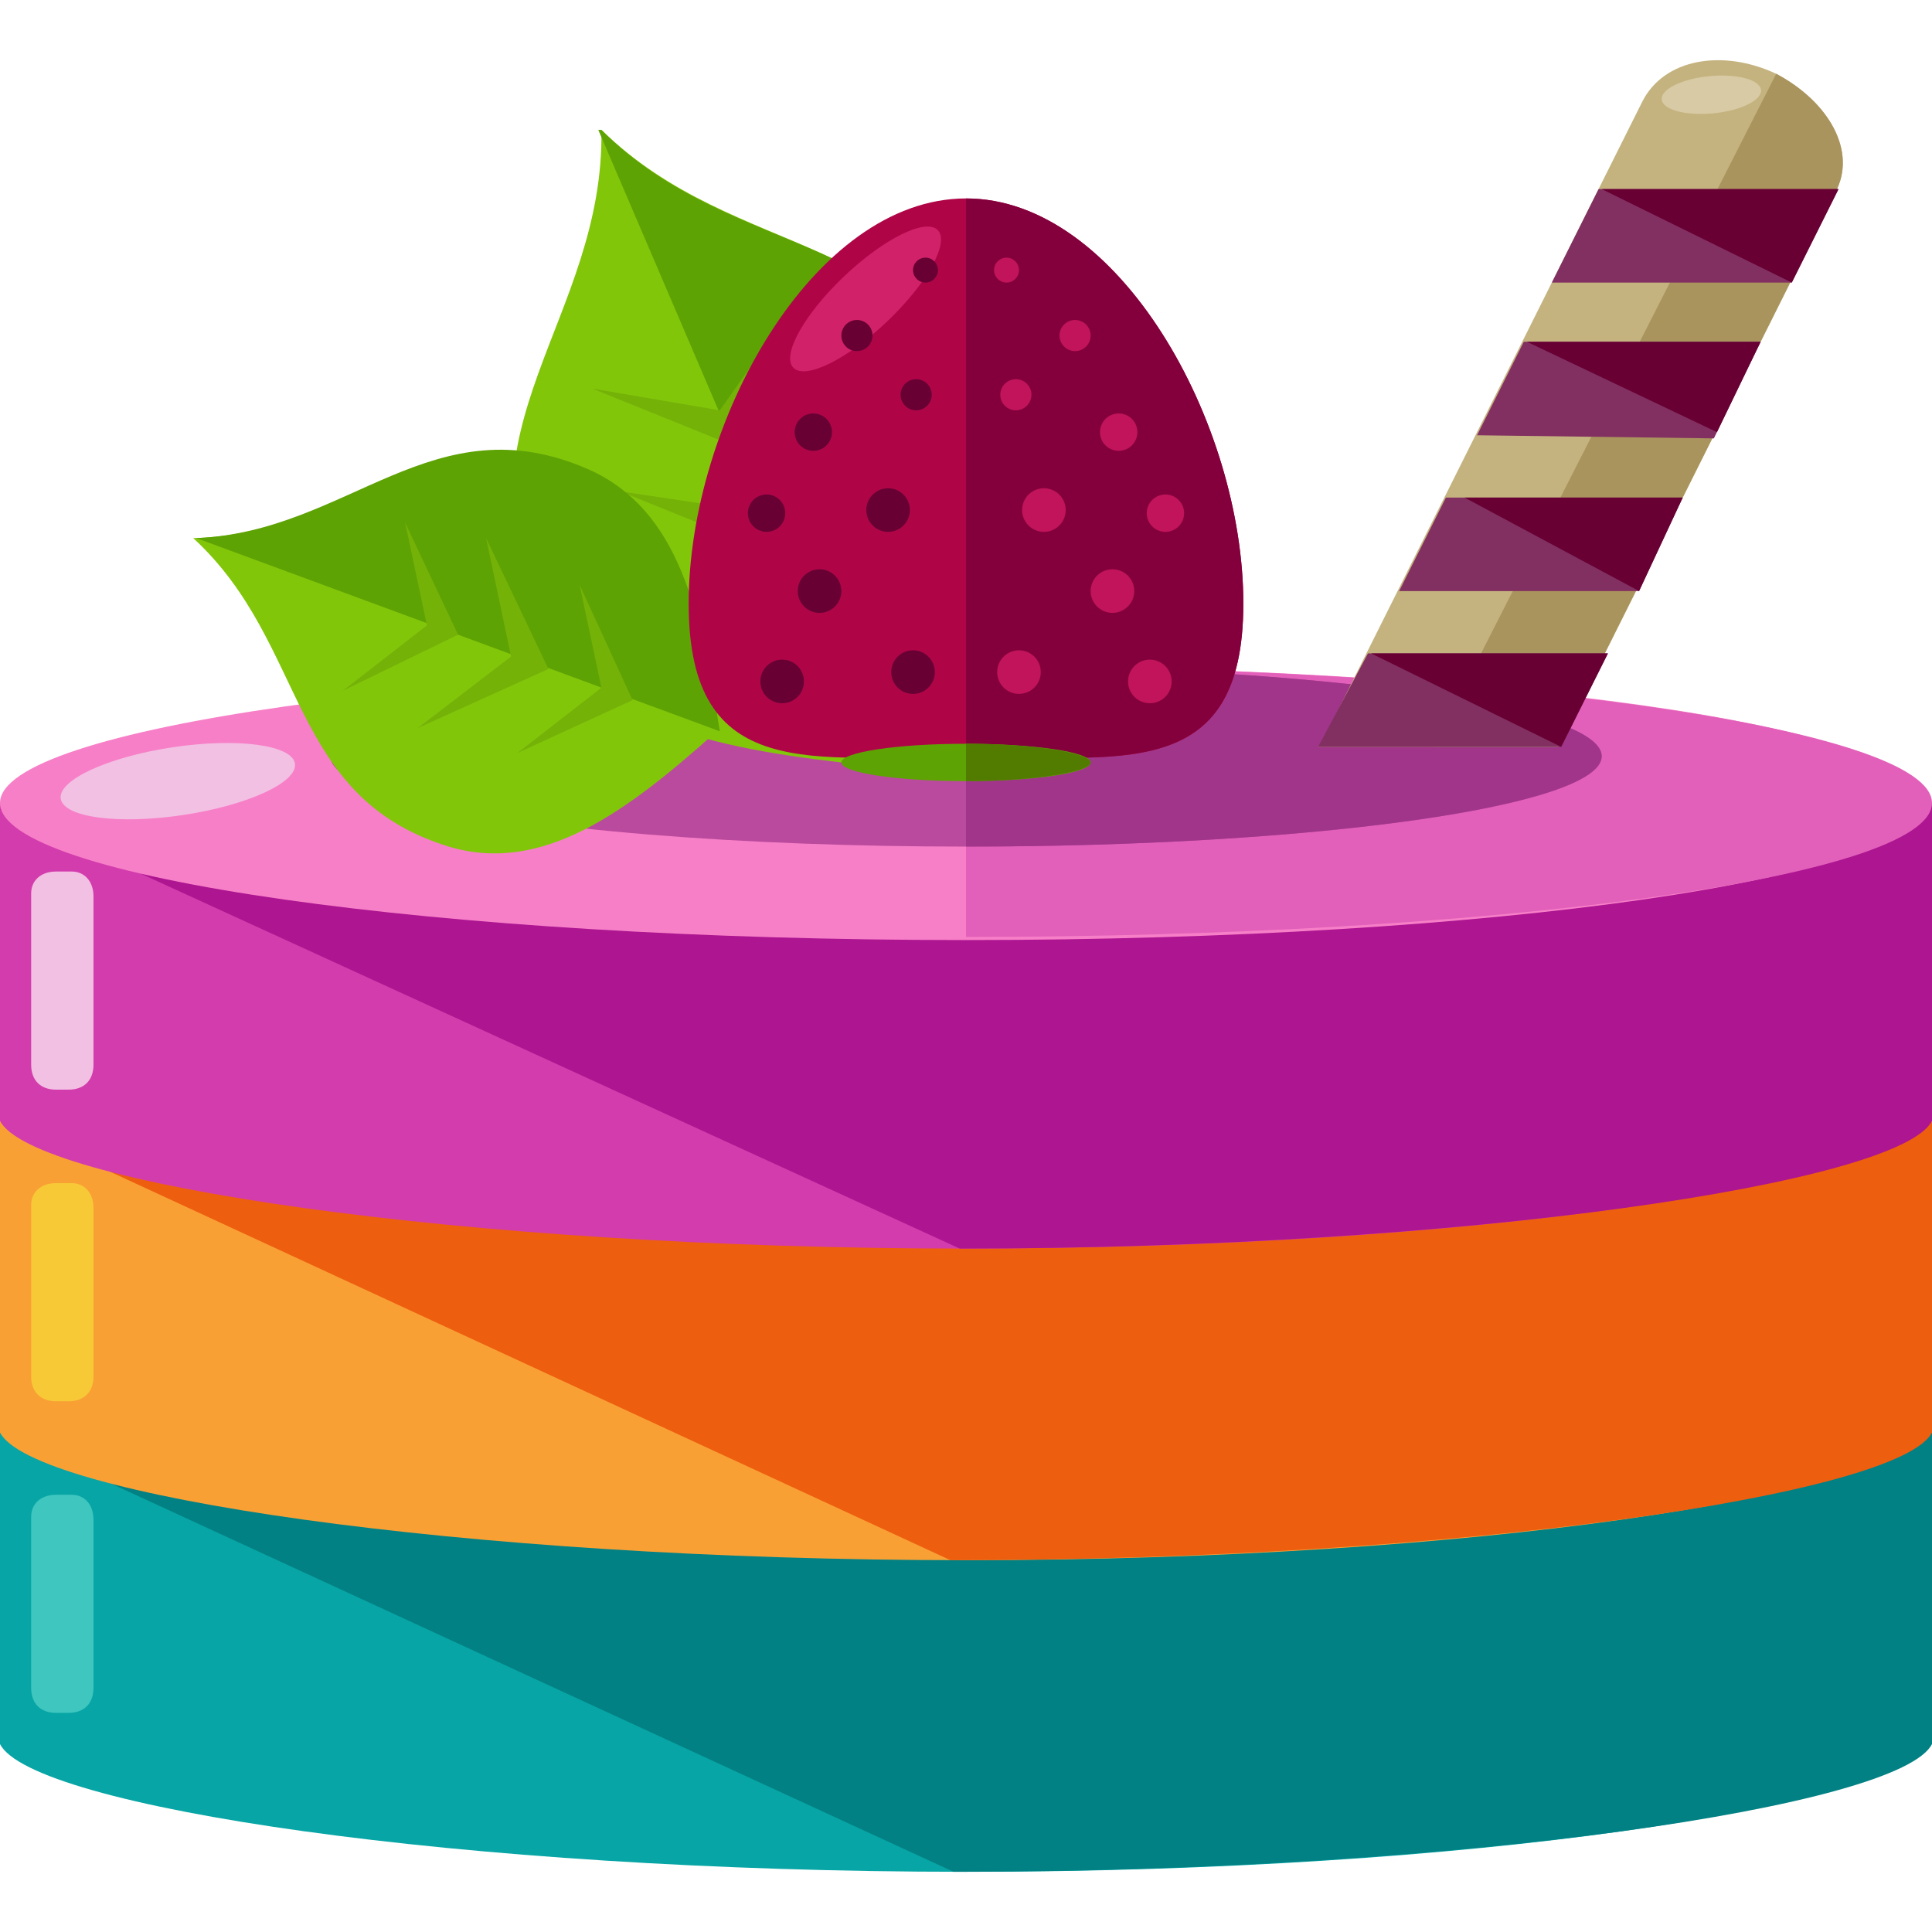 <?xml version="1.0" encoding="iso-8859-1"?>
<!-- Generator: Adobe Illustrator 19.0.0, SVG Export Plug-In . SVG Version: 6.00 Build 0)  -->
<svg version="1.1" id="Layer_1" xmlns="http://www.w3.org/2000/svg" xmlns:xlink="http://www.w3.org/1999/xlink" x="0px" y="0px"
	 viewBox="0 0 496 496" style="enable-background:new 0 0 496 496;" xml:space="preserve">
<path style="fill:#07A5A5;" d="M496,367.745H0v80l0,0c8,16,117.6,32.8,248,32.8s236.8-16.8,244.8-32.8h3.2V367.745z"/>
<path style="fill:#028184;" d="M244.8,480.545c130.4,0,243.2-16.8,251.2-32.8l0,0v-80H0"/>
<path style="fill:#F9A035;" d="M496,287.745H0v80l0,0c8,16,117.6,32.8,248,32.8s236.8-16.8,244.8-32.8h3.2V287.745z"/>
<path style="fill:#ED5E0F;" d="M244,400.545c130.4,0,244-16.8,252-32.8l0,0v-80H0"/>
<path style="fill:#D33CAC;" d="M496,207.745l-496-1.6v81.6l0,0c8,16,117.6,32.8,248,32.8s236.8-16.8,244.8-32.8h3.2V207.745z"/>
<path style="fill:#AD1591;" d="M246.4,320.545c129.6,0,241.6-16.8,249.6-32.8l0,0v-81.6l-496,1.6"/>
<path style="fill:#F77FC7;" d="M493.6,206.145c0,19.2-109.6,35.2-245.6,35.2s-248-16-248-35.2s112.8-35.2,248-35.2
	S493.6,186.145,493.6,206.145z"/>
<path style="fill:#E260BA;" d="M248,170.945c135.2,0,248,16,248,35.2s-112.8,34.4-248,34.4"/>
<ellipse style="fill:#BA4A9D;" cx="248" cy="194.145" rx="163.2" ry="23.2"/>
<path style="fill:#A03589;" d="M248,170.945c90.4,0,163.2,10.4,163.2,23.2s-73.6,23.2-163.2,23.2"/>
<path style="fill:#82C60A;" d="M154.4,33.345L154.4,33.345L154.4,33.345L154.4,33.345c0.8,48.8-39.2,76.8-15.2,125.6
	c13.6,28,46.4,33.6,84,37.6l0,0h0.8l0,0c24-29.6,41.6-56.8,31.2-86.4C236.8,58.145,189.6,67.745,154.4,33.345z"/>
<path style="fill:#5EA304;" d="M223.2,195.745L223.2,195.745L223.2,195.745L223.2,195.745c24.8-29.6,42.4-57.6,32-86.4
	c-18.4-51.2-66.4-41.6-100.8-76l0,0h-0.8l0,0"/>
<g>
	<polygon style="fill:#74B208;" points="184.8,105.345 152,99.745 189.6,114.945 204,78.145 	"/>
	<polygon style="fill:#74B208;" points="208,159.745 175.2,154.145 212,169.345 227.2,132.545 	"/>
	<polygon style="fill:#74B208;" points="196.8,131.745 159.2,126.145 200.8,142.945 217.6,100.545 	"/>
</g>
<path style="fill:#82C60A;" d="M49.6,138.145L49.6,138.145L49.6,138.145L49.6,138.145c29.6,27.2,24,66.4,65.6,79.2
	c24,7.2,45.6-8.8,68.8-29.6l0,0l0,0l0,0c-4.8-30.4-10.4-56.8-33.6-66.4C110.4,103.745,89.6,137.345,49.6,138.145z"/>
<path style="fill:#5EA304;" d="M184.8,187.745L184.8,187.745L184.8,187.745L184.8,187.745c-4.8-30.4-10.4-56.8-33.6-67.2
	c-40-17.6-61.6,16-100.8,17.6l0,0l0,0l0,0"/>
<g>
	<polygon style="fill:#74B208;" points="109.6,160.545 88,177.345 117.6,162.945 104,134.145 	"/>
	<polygon style="fill:#74B208;" points="154.4,176.545 132.8,193.345 162.4,179.745 148.8,150.145 	"/>
	<polygon style="fill:#74B208;" points="131.2,168.545 107.2,186.945 140.8,171.745 124.8,138.145 	"/>
</g>
<path style="fill:#AF0547;" d="M319.2,154.945c0,46.4-32,39.2-71.2,39.2s-71.2,7.2-71.2-39.2s32-104,71.2-104
	C287.2,50.945,319.2,108.545,319.2,154.945z"/>
<path style="fill:#84003C;" d="M248,50.945c39.2,0,71.2,57.6,71.2,104s-32,39.2-71.2,39.2"/>
<ellipse style="fill:#5EA304;" cx="248" cy="195.745" rx="32" ry="4.8"/>
<path style="fill:#527C00;" d="M248,190.945c17.6,0,32,2.4,32,4.8s-14.4,4.8-32,4.8"/>
<ellipse transform="matrix(0.725 -0.689 0.689 0.725 8.37 174.227)" style="fill:#D12269;" cx="222.129" cy="76.643" rx="25.6" ry="8"/>
<g>
	<circle style="fill:#680034;" cx="210.4" cy="151.745" r="5.6"/>
	<circle style="fill:#680034;" cx="200.8" cy="174.945" r="5.6"/>
	<circle style="fill:#680034;" cx="228" cy="130.945" r="5.6"/>
	<circle style="fill:#680034;" cx="208.8" cy="110.945" r="4.8"/>
	<circle style="fill:#680034;" cx="196.8" cy="131.745" r="4.8"/>
	<circle style="fill:#680034;" cx="235.2" cy="101.345" r="4"/>
	<circle style="fill:#680034;" cx="220" cy="86.145" r="4"/>
	<circle style="fill:#680034;" cx="237.6" cy="69.345" r="3.2"/>
	<circle style="fill:#680034;" cx="234.4" cy="172.545" r="5.6"/>
</g>
<g>
	<circle style="fill:#C1145A;" cx="285.6" cy="151.745" r="5.6"/>
	<circle style="fill:#C1145A;" cx="295.2" cy="174.945" r="5.6"/>
	<circle style="fill:#C1145A;" cx="268" cy="130.945" r="5.6"/>
	<circle style="fill:#C1145A;" cx="287.2" cy="110.945" r="4.8"/>
	<circle style="fill:#C1145A;" cx="299.2" cy="131.745" r="4.8"/>
	<circle style="fill:#C1145A;" cx="260.8" cy="101.345" r="4"/>
	<circle style="fill:#C1145A;" cx="276" cy="86.145" r="4"/>
	<circle style="fill:#C1145A;" cx="258.4" cy="69.345" r="3.2"/>
	<circle style="fill:#C1145A;" cx="261.6" cy="172.545" r="5.6"/>
</g>
<path style="fill:#C4B37E;" d="M456,18.945c-13.6-6.4-28.8-4-34.4,7.2l-82.4,164.8l-0.8,0.8H400l71.2-142.4
	C476.8,38.945,469.6,26.145,456,18.945z"/>
<path style="fill:#AA945E;" d="M368,191.745c0,0-28.8,0-29.6,0H400l71.2-142.4c5.6-10.4-1.6-23.2-15.2-30.4"/>
<polygon style="fill:#823061;" points="398.4,72.545 460,72.545 472,48.545 410.4,48.545 "/>
<polyline style="fill:#680034;" points="460,72.545 472,48.545 411.2,48.545 "/>
<polygon style="fill:#823061;" points="379.2,111.745 440,112.545 452,87.745 391.2,87.745 "/>
<polyline style="fill:#680034;" points="440.8,110.945 452,87.745 392,87.745 "/>
<polygon style="fill:#823061;" points="359.2,151.745 420.8,151.745 432,127.745 371.2,127.745 "/>
<polyline style="fill:#680034;" points="420.8,151.745 432,127.745 376,127.745 "/>
<polygon style="fill:#823061;" points="400.8,191.745 412.8,167.745 351.2,167.745 338.4,191.745 "/>
<polyline style="fill:#680034;" points="400.8,191.745 412.8,167.745 352,167.745 "/>
<ellipse transform="matrix(-0.095 -0.996 0.996 -0.095 456.618 464.115)" style="fill:#D8CAA4;" cx="439.217" cy="24.557" rx="4.8" ry="12.801"/>
<g>
	
		<ellipse transform="matrix(-0.148 -0.989 0.989 -0.148 -145.91 275.366)" style="fill:#F2C0E3;" cx="45.646" cy="200.527" rx="8.8" ry="30.401"/>
	<path style="fill:#F2C0E3;" d="M24,273.345c0,4-2.4,6.4-6.4,6.4h-3.2c-4,0-6.4-2.4-6.4-6.4v-44c0-3.2,2.4-5.6,6.4-5.6h4
		c3.2,0,5.6,2.4,5.6,6.4V273.345z"/>
</g>
<path style="fill:#F7C937;" d="M24,353.345c0,4-2.4,6.4-6.4,6.4h-3.2c-4,0-6.4-2.4-6.4-6.4v-44c0-3.2,2.4-5.6,6.4-5.6h4
	c3.2,0,5.6,2.4,5.6,6.4V353.345z"/>
<path style="fill:#3EC6BF;" d="M24,433.345c0,4-2.4,6.4-6.4,6.4h-3.2c-4,0-6.4-2.4-6.4-6.4v-44c0-3.2,2.4-5.6,6.4-5.6h4
	c3.2,0,5.6,2.4,5.6,6.4V433.345z"/>
<g>
</g>
<g>
</g>
<g>
</g>
<g>
</g>
<g>
</g>
<g>
</g>
<g>
</g>
<g>
</g>
<g>
</g>
<g>
</g>
<g>
</g>
<g>
</g>
<g>
</g>
<g>
</g>
<g>
</g>
</svg>
